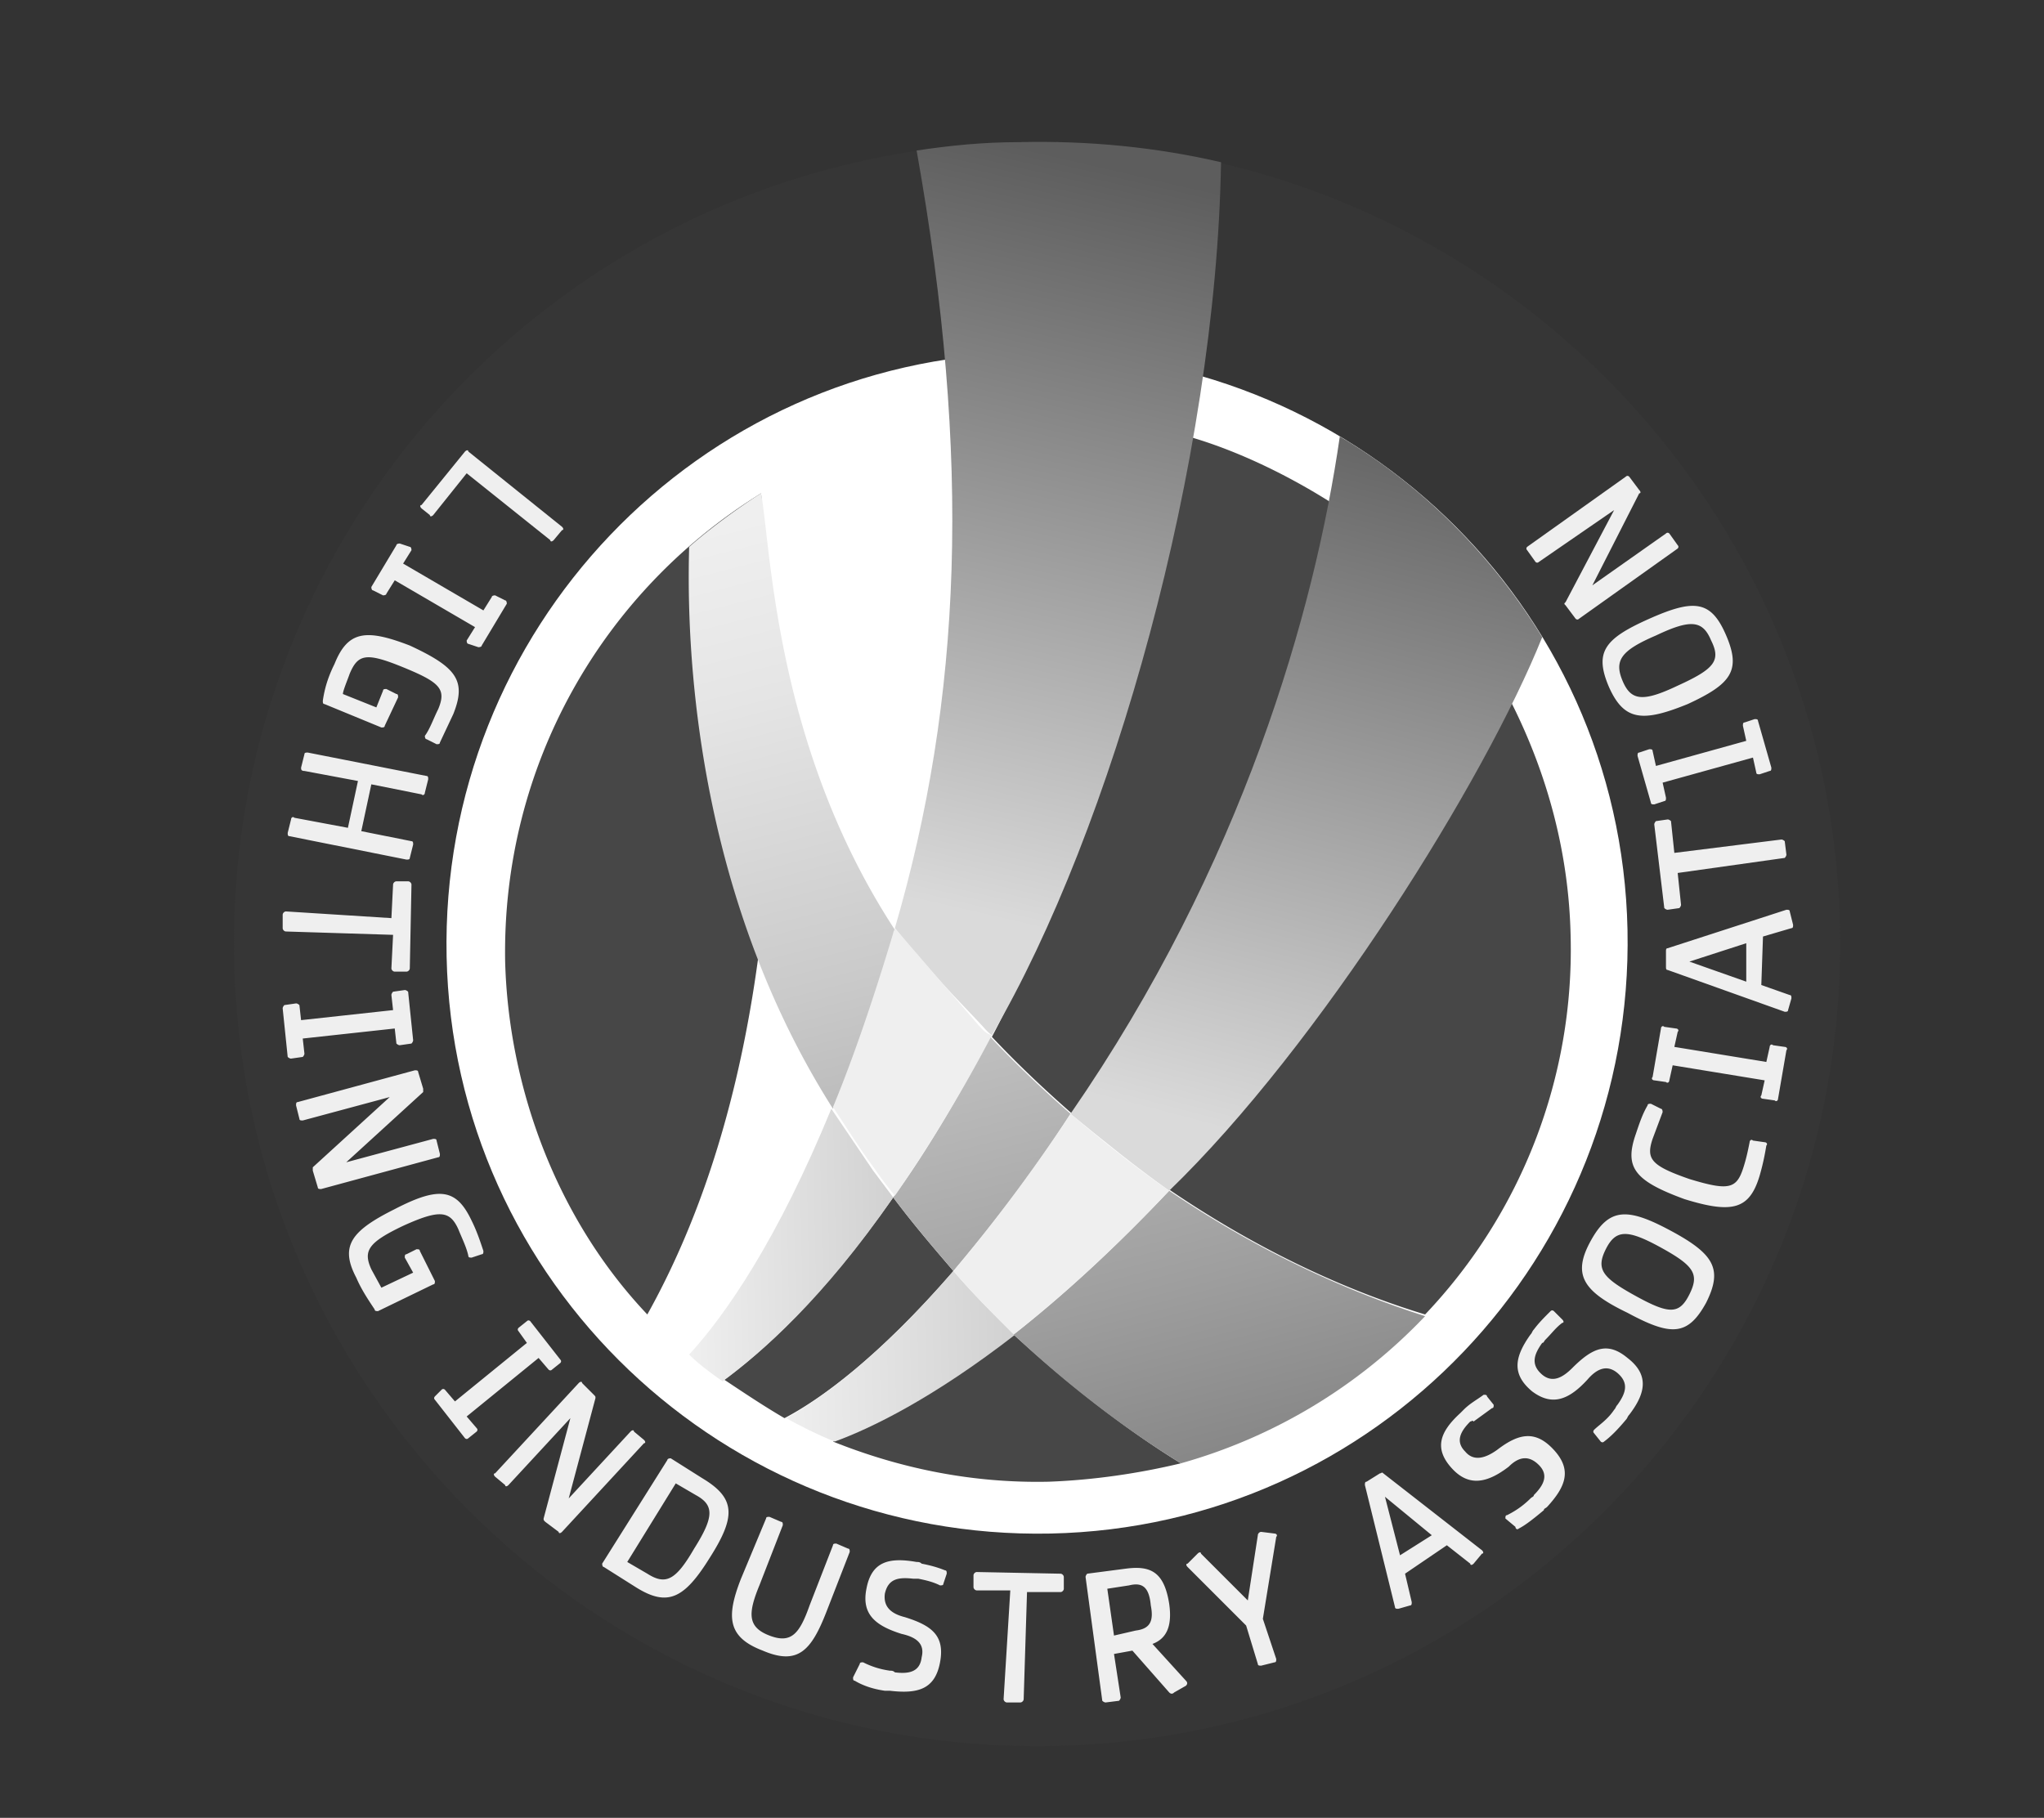 <svg xmlns="http://www.w3.org/2000/svg" viewBox="0 0 122.2 108.7">
    <rect x="0" y="0" width="122.2" height="108.7" fill="#333333" stroke="none"/>
    <path d="M98.8 56.1c0 20.3-16.5 36.8-36.8 36.8S25.2 76.4 25.2 56.1 41.7 19.3 62 19.3s36.8 16.5 36.8 36.8z"
          fill="#fff"/>
    <path d="M60.9 8.5C34.4 9.1 13.4 31 14 57.5s22.6 47.5 49.1 46.9 47.5-22.6 46.9-49.1c-.6-26.4-22.6-47.4-49.1-46.8zm1.9 83.2c-19.5.4-35.7-15-36.1-34.5s15-35.7 34.5-36.1 35.7 15 36.1 34.5-15 35.7-34.5 36.1z"
          fill="#363636"/>
    <path d="M45.5 29.5c-9.4 5.8-15.5 16.2-15.3 28 .2 7.4 3 15.3 8.5 21.1 5.8-10.4 9-25.9 6.8-49.1zM57 76c-1.2-1.4-2.4-2.8-3.6-4.4-4.2 6-7.9 9.3-10.1 10.9 1.2.8 2.4 1.6 3.6 2.3C49 83.7 52.5 81.2 57 76zm-7.2 10.2c4 1.6 8.3 2.5 12.9 2.4 2.7-.1 5.4-.5 7.9-1.1-3.1-1.9-6.5-4.5-10-7.7-4.9 3.8-8.6 5.6-10.8 6.4zm40.6-44.1c-2.7-4.4-8.2-9.7-10.9-12.1-2.7-1.7-6-3.3-9.2-4.1-1 7.5-3.3 19.5-8.3 30.5-.9 2-1.8 3.9-2.7 5.6 1.6 1.7 3.2 3.2 4.8 4.6 2.2 1.8 3.8 3.1 5.9 4.6 5.6 3.8 10.9 6.1 15.2 7.4A31.65 31.65 0 0 0 93.9 56c-.1-5-1.4-9.7-3.5-13.9z"
          fill="#474747"/>
    <linearGradient id="A" gradientUnits="userSpaceOnUse" x1="53.453" y1="74.261" x2="41.137" y2="74.522">
        <stop offset="0" stop-color="#d1d1d1"/>
        <stop offset="1" stop-color="#efefef"/>
    </linearGradient>
    <path d="M53.4 71.6L52.2 70l-2.5-3.7c-3.2 7.8-6.3 12.3-8.5 14.7.6.6 1.3 1.1 2 1.6 2.3-1.7 6-4.9 10.2-11z"
          fill="url(#A)"/>
    <linearGradient id="B" gradientUnits="userSpaceOnUse" x1="60.623" y1="80.954" x2="46.852" y2="81.246">
        <stop offset="0" stop-color="#d1d1d1"/>
        <stop offset="1" stop-color="#efefef"/>
    </linearGradient>
    <path d="M57 76c-4.5 5.2-8 7.7-10 8.8.9.5 1.9 1 2.9 1.4 2.2-.8 5.9-2.6 10.8-6.4-1.3-1.2-2.5-2.4-3.7-3.8z"
          fill="url(#B)"/>
    <linearGradient id="C" gradientUnits="userSpaceOnUse" x1="74.027" y1="67.79" x2="85.513" y2="24.208">
        <stop offset="0" stop-color="#dadada"/>
        <stop offset="1" stop-color="#5d5d5d"/>
    </linearGradient>
    <path d="M80.1 26.1C78.6 36.5 74.3 51.7 64 66.6c2.2 1.8 3.8 3.1 5.9 4.6 9-8.7 18.9-24.6 22.3-33.1-3-4.9-7.2-9.1-12.1-12z"
          fill="url(#C)"/>
    <linearGradient id="D" gradientUnits="userSpaceOnUse" x1="54.827" y1="28.47" x2="70.69" y2="90.073">
        <stop offset="0" stop-color="#efefef"/>
        <stop offset=".163" stop-color="#e5e5e5"/>
        <stop offset=".441" stop-color="#cacaca"/>
        <stop offset=".798" stop-color="#9e9e9e"/>
        <stop offset="1" stop-color="#828282"/>
    </linearGradient>
    <path d="M45.5 29.5c-.5.3-2.6 1.7-4.3 3.2-.1 3.9-.3 19.6 8.6 33.6 1.4-3 3.7-10.6 3.7-10.7-7.2-11-7.4-22.9-8-26.1zM59.2 62c-2 3.8-3.9 7-5.8 9.6 1.2 1.6 2.4 3 3.6 4.4 2.1-2.5 4.5-5.5 7-9.4-1.6-1.4-3.2-2.9-4.8-4.6zm10.7 9.2c-3.4 3.6-6.5 6.4-9.3 8.6 3.4 3.2 6.9 5.8 10 7.7a32.12 32.12 0 0 0 14.6-8.8c-4.4-1.4-9.7-3.7-15.3-7.5z"
          fill="url(#D)"/>
    <path d="M60.6 79.8c2.8-2.2 5.9-5 9.3-8.6-1.9-1.3-3.9-2.9-5.9-4.6a99.9 99.9 0 0 1-7 9.4c1.2 1.4 2.4 2.6 3.6 3.8z"
          fill="#efefef"/>
    <linearGradient id="E" gradientUnits="userSpaceOnUse" x1="54.78" y1="53.875" x2="64.992" y2="9.66">
        <stop offset="0" stop-color="#dadada"/>
        <stop offset="1" stop-color="#5d5d5d"/>
    </linearGradient>
    <path d="M60.9 8.5c-2.1 0-4.1.2-6.1.5 3.3 18.5 2.7 32.8-1.3 46.5 1.7 2.1 2.8 3.3 5 5.6.3.3.5.6.8.8C66.5 49.6 72.7 27.6 73 9.7c-3.9-.9-7.9-1.3-12.1-1.2z"
          fill="url(#E)"/>
    <path d="M58.5 61.3l-5-5.8c0 .1-.1.2-.1.3-1.2 4-2.4 7.5-3.6 10.4.8 1.2 1.6 2.5 2.5 3.7.4.6.8 1.1 1.2 1.6a92.87 92.87 0 0 0 5.8-9.6c-.4-.1-.6-.4-.8-.6zM33.6 31.5c.1.1.1.2 0 .2l-.5.6c-.1.1-.2.1-.2 0l-5-4-2 2.5c-.1.1-.2.1-.2 0l-.5-.4c-.1-.1-.1-.2 0-.2l2.6-3.2c.1-.1.2-.1.2 0l5.6 4.5zm-9.1 1.2c.1 0 .1.2.1.2l-.5.8 4.8 2.8.5-.8c0-.1.2-.1.2-.1l.6.3c.1 0 .1.2.1.2l-1.5 2.5c0 .1-.2.1-.2.1l-.6-.2c-.1 0-.1-.2-.1-.2l.5-.8-4.8-2.8-.5.8c0 .1-.2.1-.2.1l-.6-.3c-.1 0-.1-.2-.1-.2l1.5-2.5c0-.1.2-.1.2-.1l.6.2zm2.6 10l-.8 1.7c0 .1-.1.1-.2.1l-.6-.3c-.1 0-.1-.2-.1-.2.3-.4.5-1 .8-1.6.5-1.2.1-1.6-2.1-2.5s-2.7-.8-3.2.4c-.1.3-.4 1-.4 1.2l2 .8.4-1c0-.1.1-.1.2-.1l.6.3c.1 0 .1.1.1.2l-.8 1.7c0 .1-.1.1-.2.1l-3.4-1.4c-.1 0-.1-.1-.1-.2.1-.7.3-1.4.7-2.2.8-2 1.9-2.1 4.5-1.1 2.8 1.3 3.4 2.1 2.6 4.1zm-1.6 3.7c.1 0 .1.1.1.2l-.2.8c0 .1-.1.2-.2.1l-3-.6-.6 2.8 3 .6c.1 0 .1.1.1.2l-.2.8c0 .1-.1.1-.2.1l-7-1.4c-.1 0-.1-.1-.1-.2l.2-.8c0-.1.1-.2.2-.1l3.2.6.6-2.8-3.2-.6c-.2 0-.2-.1-.2-.2l.2-.8c0-.1.1-.1.2-.1l7.1 1.4zm-2.1 8.5l.1-2c0-.1.1-.2.2-.2h.7c.1 0 .2.1.2.2l-.1 5c0 .1-.1.2-.2.2h-.7c-.1 0-.2-.1-.2-.2l.1-2-6.4-.2c-.1 0-.2-.1-.2-.2v-.8c0-.1.1-.2.2-.2l6.3.4zM17.7 60c.1 0 .2.1.2.1l.1.9 5.5-.6-.1-.9c0-.1.1-.2.1-.2l.7-.1c.1 0 .2.1.2.1l.3 2.9c0 .1-.1.2-.1.2l-.7.1c-.1 0-.2-.1-.2-.1l-.1-.9-5.5.6.1.9c0 .1-.1.2-.1.2l-.7.1c-.1 0-.2-.1-.2-.1l-.3-2.9c0-.1.1-.2.1-.2l.7-.1zm7.1 4c.1 0 .2 0 .2.1l.3 1v.2l-4.6 4.2 5.2-1.4c.1 0 .2 0 .2.1l.2.8c0 .1 0 .2-.1.2l-7 1.9c-.1 0-.2 0-.2-.1l-.3-1v-.2l4.6-4.2-5.2 1.4c-.1 0-.2 0-.2-.1l-.2-.8c0-.1 0-.2.1-.2l7-1.9zm3.4 9c.3.6.5 1.2.7 1.8 0 .1 0 .2-.1.2l-.6.2c-.1 0-.2 0-.2-.1-.1-.5-.4-1.1-.6-1.6-.5-1.1-1.1-1.2-3.3-.2-2.1 1-2.4 1.5-1.9 2.6l.6 1.1 1.9-.9-.5-.9c0-.1 0-.2.1-.2l.6-.3c.1 0 .2 0 .2.1l.9 1.8c0 .1 0 .2-.1.2l-3.3 1.6c-.1 0-.2 0-.2-.1-.4-.6-.8-1.2-1.1-1.9-1-1.9-.3-2.8 2.3-4.1 2.7-1.4 3.7-1.2 4.6.7zm-1.8 10.1c.1-.1.2 0 .2 0l.6.7 4.3-3.5-.5-.7c-.1-.1 0-.2 0-.2l.5-.4c.1-.1.2 0 .2 0l1.8 2.3c.1.1 0 .2 0 .2l-.5.4c-.1.1-.2 0-.2 0l-.6-.7-4.3 3.5.6.7c.1.1 0 .2 0 .2l-.5.4c-.1.1-.2 0-.2 0L26 83.7c-.1-.1 0-.2 0-.2l.4-.4zm8.2-.4c.1-.1.2-.1.2 0l.7.7c.1.1.1.1.1.2l-1.6 6 3.7-4c.1-.1.2-.1.2 0l.6.5c.1.1.1.2 0 .2l-4.9 5.3c-.1.1-.2.1-.2 0l-.8-.6c-.1-.1-.1-.1-.1-.2l1.6-6-3.7 4c-.1.1-.2.1-.2 0l-.6-.5c-.1-.1-.1-.2 0-.2l5-5.4zm5.3 4.6c0-.1.2-.1.2-.1l1.9 1.2c2 1.2 2 2.3.4 4.8-1.5 2.4-2.5 2.9-4.4 1.7l-1.9-1.2c-.1 0-.1-.2-.1-.2l3.9-6.2zm-1.2 6.8c1.1.7 1.7.4 2.8-1.5 1.2-1.9 1.2-2.6.1-3.2l-1.2-.7-2.9 4.7 1.2.7zm7.1-3.3c0-.1.1-.1.2-.1l.7.3c.1 0 .1.1.1.2l-1.4 3.6c-.7 1.7-.7 2.5.6 3s1.8-.1 2.4-1.8l1.4-3.6c0-.1.1-.1.2-.1l.7.3c.1 0 .1.1.1.2l-1.4 3.6c-.9 2.3-1.7 3.2-3.8 2.3-2.1-.8-2.2-2-1.3-4.3l1.5-3.6zm5.6 8.7c0-.1.1-.1.2-.1.4.2.9.4 1.6.5.1 0 .2 0 .3.1.8.1 1.5 0 1.6-.9.2-.8-.3-1.2-1.2-1.4-1.6-.5-2.4-1.2-2.1-2.7.3-1.6 1.3-1.9 3-1.6.1 0 .2 0 .3.1.5.1.9.2 1.4.4.1 0 .1.1.1.2l-.2.6c0 .1-.1.1-.2.1-.4-.2-.8-.3-1.3-.4h-.3c-.9-.1-1.5 0-1.7.9-.1.8.4 1.2 1.2 1.4 1.6.5 2.4 1.1 2.1 2.7s-1.3 1.9-3 1.7h-.3c-.7-.1-1.3-.3-1.8-.6-.1 0-.1-.1-.1-.2l.4-.8zm9-4.4h-2c-.1 0-.2-.1-.2-.2v-.7c0-.1.1-.2.2-.2l5 .1c.1 0 .2.1.2.2v.7c0 .1-.1.2-.2.2h-2l-.2 6.4c0 .1-.1.2-.2.2h-.8c-.1 0-.2-.1-.2-.2l.4-6.5zm4.5-.8c0-.1.1-.2.1-.2l2.3-.3c1.5-.2 2.3.2 2.6 2.1.2 1.4-.2 2.1-1 2.4l2 2.2c.1.1.1.2 0 .3l-.7.4c-.1.1-.2.1-.3 0l-2.2-2.5-1.1.2.4 2.6c0 .1-.1.2-.1.2l-.8.1c-.1 0-.2-.1-.2-.1l-1-7.4zm3 3.2c.8-.1 1.1-.5.9-1.5-.1-1.1-.5-1.4-1.3-1.2l-1.3.2.4 2.8 1.3-.3zm6.6-.3L71 93.7c-.1-.1-.1-.2 0-.2l.6-.6c.1-.1.2-.1.2 0l2.8 2.8.6-3.9c0-.1.1-.2.2-.2l.8.1c.1 0 .2.1.1.2l-.8 4.9.8 2.4c0 .1 0 .2-.1.2l-.8.2c-.1 0-.2 0-.2-.1l-.7-2.3zm7.1-8.4c0-.1 0-.2.1-.2l.8-.5c.1 0 .1-.1.2 0l5.9 4.6c.1.1.1.2 0 .2l-.5.6c-.1.1-.2.1-.2 0l-1.4-1.1-2.5 1.7.4 1.7c0 .1 0 .2-.1.2l-.7.2c-.1 0-.2 0-.2-.1l-1.8-7.3zm4 3l-2.8-2.3.9 3.5 1.9-1.2zm4.4-1c0-.1 0-.2.1-.2.4-.2.9-.5 1.4-1 .1-.1.2-.1.2-.2.6-.6.9-1.2.3-1.8s-1.2-.5-1.8.1c-1.3 1-2.4 1.2-3.4.1-1.1-1.2-.7-2.2.5-3.3l.2-.2c.4-.4.8-.6 1.2-.9.1 0 .2 0 .2.1l.4.5c0 .1 0 .2-.1.2l-1.1.8c-.1-.1-.1 0-.2 0-.6.6-.9 1.2-.3 1.8.5.6 1.2.4 1.9-.1 1.3-1 2.3-1.2 3.4 0s.7 2.2-.4 3.4c-.1.1-.2.1-.2.2-.6.5-1.1.9-1.5 1.1-.1.1-.2 0-.2-.1l-.6-.5zm5.3-5.1c-.1-.1 0-.2 0-.2.3-.3.8-.6 1.2-1.2.1-.1.1-.2.2-.3.5-.7.7-1.3 0-1.9-.6-.5-1.2-.3-1.8.4-1.1 1.2-2.1 1.6-3.3.7-1.2-1-1.1-2-.1-3.4.1-.1.1-.2.2-.3.3-.4.6-.7 1-1.1.1-.1.2 0 .2 0l.5.5c.1.1.1.2 0 .2-.4.3-.6.6-1 1-.1.1-.1.2-.2.2-.5.7-.7 1.3 0 1.9.6.5 1.2.2 1.8-.4 1.2-1.2 2.1-1.6 3.3-.6 1.3 1 1.1 2.1.1 3.4-.1.1-.1.2-.2.3-.5.6-.9 1-1.3 1.3-.1.1-.2 0-.2 0l-.4-.5zm-.2-11.5c1.1-2 2.2-2 4.8-.6s3.1 2.3 2.1 4.3c-1.1 2-2.1 2-4.7.6-2.7-1.3-3.3-2.3-2.2-4.3zm5.9 3.2c.6-1.2.3-1.7-1.7-2.8s-2.7-1.1-3.3.1-.2 1.7 1.8 2.8 2.6 1.1 3.2-.1zm-3.2-9.6c.2-.6.4-1.2.7-1.7 0-.1.1-.1.2-.1l.6.3c.1 0 .1.2.1.2l-.6 1.6c-.4 1.2-.1 1.6 2.2 2.4 2.3.7 2.8.6 3.2-.6.2-.6.3-1.1.4-1.6 0-.1.1-.2.2-.1l.7.1c.1 0 .2.1.1.2-.1.6-.2 1.1-.4 1.8-.6 2-1.6 2.3-4.5 1.4-3-1.1-3.6-1.9-2.9-3.9zm7.6-2.1c-.1 0-.2-.1-.1-.2l.2-.9-5.5-.9-.2.9c0 .1-.1.2-.2.1l-.7-.1c-.1 0-.2-.1-.1-.2l.5-2.9c0-.1.1-.2.2-.1l.7.1c.1 0 .2.1.1.2l-.2.9 5.5.9.2-.9c0-.1.1-.2.2-.1l.7.1c.1 0 .2.1.1.2l-.5 2.9c0 .1-.1.2-.2.1l-.7-.1zM99.7 58c-.1 0-.1-.1-.1-.2v-.9c0-.1 0-.2.1-.2l7.1-2.3c.1 0 .2 0 .2.1l.2.8c0 .1 0 .2-.1.2l-1.7.5-.1 2.9 1.7.6c.1 0 .1.1.1.2l-.2.7c0 .1-.1.1-.2.1l-7-2.5zm4.7-1.6l-3.4 1.1 3.4 1.2v-2.3zm-4.1-4.2l.2 1.9c0 .1-.1.2-.1.2l-.7.1c-.1 0-.2-.1-.2-.1l-.6-5c0-.1.1-.2.1-.2l.7-.1c.1 0 .2.1.2.1l.2 1.9 6.4-.8c.1 0 .2.1.2.1l.1.8c0 .1-.1.2-.1.2l-6.4.9zm4.9-5.9c-.1 0-.2 0-.2-.1l-.2-.9-5.4 1.5.2.9c0 .1 0 .2-.1.2l-.6.2c-.1 0-.2 0-.2-.1l-.8-2.8c0-.1 0-.2.1-.2l.6-.2c.1 0 .2 0 .2.1l.2.9 5.4-1.5-.2-.9c0-.1 0-.2.1-.2l.6-.2c.1 0 .2 0 .2.1l.8 2.8c0 .1 0 .2-.1.2l-.6.2zm-9-5.2c-.9-2.1-.3-2.9 2.4-4.1s3.7-1.1 4.6 1 .3 2.9-2.3 4.1c-2.7 1.1-3.8 1-4.7-1zm6.1-2.8c-.5-1.2-1.2-1.3-3.3-.3-2.1.9-2.5 1.5-2 2.7s1.2 1.3 3.3.3c2.2-1 2.6-1.5 2-2.7zM94.4 37c-.1.1-.2 0-.2 0l-.6-.8c-.1-.1-.1-.1 0-.2l2.9-5.5-4.5 3.1c-.1.1-.2 0-.2 0l-.5-.7c-.1-.1 0-.2 0-.2l5.9-4.2c.1-.1.2 0 .2 0l.6.8c.1.1.1.2 0 .2L95.2 35l4.4-3.1c.1-.1.2 0 .2 0l.5.7c.1.1 0 .2 0 .2L94.4 37z"
          fill="#efefef"/>
</svg>
